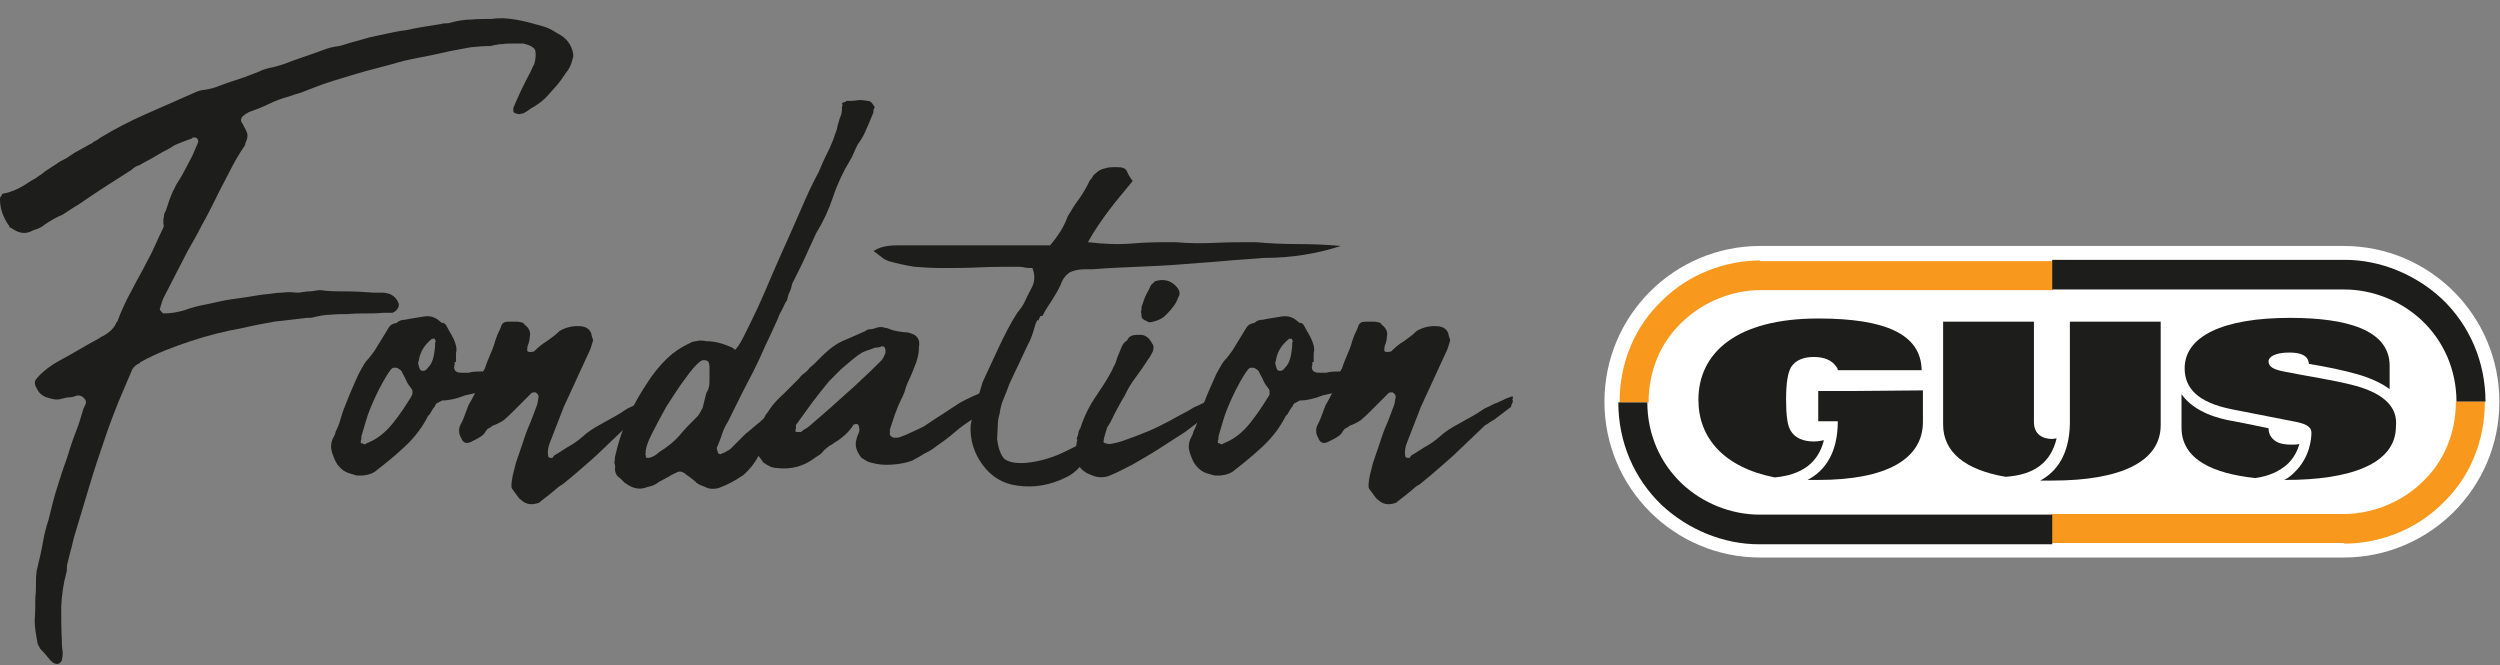 <?xml version="1.0" encoding="utf-8"?>
<!-- Generator: Adobe Illustrator 27.1.0, SVG Export Plug-In . SVG Version: 6.00 Build 0)  -->
<svg version="1.1" id="Calque_1" xmlns="http://www.w3.org/2000/svg" xmlns:xlink="http://www.w3.org/1999/xlink" x="0px" y="0px"
	 viewBox="0 0 396.4 105.5" style="enable-background:new 0 0 396.4 105.5;" xml:space="preserve">
<rect x="0" y="0" width="396.4" height="105.5" fill="#808080" stroke="none"/>
<style type="text/css">
	.st0{fill:#1D1D1B;}
	.st1{fill:#FFFFFF;}
	.st2{fill:#F8991D;}
</style>
<g>
	<path class="st0" d="M5.6,94.7c0.1-0.7,0.1-1.4,0.1-2c0-0.7,0-1.3,0.1-2c0-0.2,0-0.3,0.1-0.5C5.9,90,6,89.9,6,89.7
		c0.3-1.2,0.6-2.5,0.8-3.7c0.2-1.2,0.5-2.4,0.9-3.6c0.4-1.7,0.8-3.3,1.3-4.9c0.5-1.6,1-3.2,1.6-4.8c0.4-1.3,0.8-2.6,1.3-3.9
		c0.5-1.2,0.9-2.5,1.3-3.9c0.1-0.2,0.2-0.5,0.4-0.9c0.1-0.3,0-0.6-0.3-0.9c-0.3-0.3-0.6-0.4-1-0.4C11.7,62.9,11.4,63,11,63
		c-0.4,0-0.7,0.1-1.1,0.2c-0.6,0.2-1.2,0.2-1.8,0c-1-0.2-1.7-0.6-2.1-1.3c-0.1-0.2-0.2-0.3-0.2-0.4c-0.1-0.1-0.2-0.3-0.2-0.4
		c-0.2-0.5,0-0.9,0.4-1.3c0.9-1,2.1-1.9,3.4-2.6c1.1-0.6,2.2-1.2,3.2-1.8s2.1-1.2,3.2-1.8c0.2-0.2,0.5-0.3,0.7-0.4s0.4-0.3,0.6-0.4
		c0.7-0.5,1.1-1.1,1.3-1.5c0-0.2,0-0.2,0.1-0.2c0,0,0.1,0,0.1-0.1c0.6-1.6,1.3-3.2,2.2-4.8c0.8-1.6,1.7-3.1,2.5-4.7
		c0.5-0.9,0.9-1.7,1.3-2.6c0.4-0.9,0.8-1.8,1.2-2.6c0.2-0.3,0.2-0.6,0.1-0.9c0-0.4,0-0.7,0.1-1.1c0-0.3,0.1-0.6,0.3-0.9
		c0.2-0.6,0.4-1.2,0.6-1.8c0.2-0.5,0.4-1.1,0.8-1.8c0.2-0.5,0.5-0.9,0.8-1.4c0.3-0.5,0.6-1,0.9-1.6c0.4-0.7,0.7-1.4,1.1-2.1
		c0.3-0.7,0.6-1.4,0.9-2.1c0.1-0.2,0-0.4-0.1-0.6c-0.1-0.2-0.3-0.2-0.7-0.2c-0.1,0-0.1,0-0.1,0.1c0,0-0.1,0.1-0.2,0.1
		c-0.5,0.2-1.1,0.4-1.6,0.6c-0.5,0.2-1.1,0.4-1.6,0.8c-0.9,0.5-1.7,0.9-2.5,1.4s-1.7,0.9-2.5,1.4c-0.4,0.1-0.8,0.3-1.2,0.7
		c-3,1.9-5.8,3.7-8.4,5.5c-0.9,0.5-1.7,1.1-2.5,1.6C8.8,34.5,8,35,7.1,35.6C6.7,36,6,36.3,5.3,36.5C4.6,36.9,4,37,3.4,36.9
		s-1.1-0.4-1.7-0.8c-0.2,0-0.2-0.1-0.2-0.2c-1-1.4-1.5-2.8-1.5-4.3c0-0.2,0-0.3,0.1-0.4c0.1-0.1,0.2-0.2,0.2-0.4l0.2-0.1
		c1.2-0.2,2.3-0.7,3.3-1.3c0.6-0.4,1.2-0.8,1.8-1.1c0.5-0.4,1.1-0.7,1.5-1.1c0.6-0.4,1.2-0.8,1.7-1.1c0.5-0.4,1.1-0.7,1.7-1
		c0.3-0.2,0.6-0.4,0.9-0.6c0.3-0.2,0.6-0.4,1-0.6c0.4-0.2,0.7-0.4,1.1-0.6c0.3-0.2,0.7-0.4,1.1-0.6c0.2-0.2,0.4-0.3,0.6-0.4
		c0.2-0.1,0.4-0.2,0.6-0.4c2.3-1.4,4.8-2.7,7.3-3.8c2.5-1.1,5-2.2,7.5-3.3c0.4-0.2,0.9-0.4,1.4-0.5c0.9-0.1,1.9-0.3,2.8-0.7
		c1.1-0.4,2.2-0.8,3.2-1.1s2.1-0.8,3.2-1.2c0.3-0.2,0.8-0.3,1.4-0.5c1.1-0.2,2.1-0.5,3.1-0.9c1-0.4,2-0.7,3.1-1.1
		c0.9-0.3,1.7-0.6,2.5-0.9c0.8-0.3,1.6-0.5,2.5-0.6c0.8-0.2,1.6-0.5,2.4-0.7c0.8-0.2,1.7-0.5,2.5-0.7c0.9-0.2,1.9-0.4,2.8-0.6
		c0.9-0.2,1.9-0.4,2.8-0.5C66.1,4.4,68,4.1,70,3.8c0.2-0.1,0.5-0.1,0.7-0.1s0.5,0,0.7-0.1c1.1-0.3,2.2-0.5,3.3-0.5
		C75.8,3,76.9,3,78,3c1.2-0.2,2.5-0.1,3.7,0.1c1.2,0.2,2.4,0.5,3.4,0.8c0.8,0.2,1.5,0.4,2.1,0.7c0.6,0.3,1.2,0.7,1.9,1.1
		c1,0.7,1.6,1.7,1.8,2.9c0,0.2,0,0.5-0.1,0.7c-0.2,0.9-0.5,1.6-1.1,2.3c-0.4,0.6-0.8,1.2-1.3,1.8c-0.5,0.6-1,1.1-1.5,1.7
		c-0.6,0.7-1.4,1.3-2.2,1.8c-0.3,0.2-0.6,0.3-0.8,0.5c-0.2,0.2-0.5,0.3-0.8,0.5c-0.1,0.1-0.2,0.1-0.3,0.1s-0.2,0-0.3,0.1
		c-0.2,0-0.4,0-0.6-0.1c-0.2,0-0.4-0.1-0.5-0.3v-0.6c0.8-1.9,1.6-3.6,2.5-5.3c0.2-0.3,0.3-0.6,0.4-0.8c0.1-0.2,0.2-0.5,0.4-0.8
		c0.2-0.7,0.3-1.4,0.2-2c0-0.3-0.2-0.6-0.6-0.8c-0.2-0.2-0.7-0.3-1.3-0.5c-0.5,0-1.1,0-1.6,0c-0.5,0-1.1,0-1.8,0.1
		c-0.2,0-0.5,0-0.8,0.1c-0.3,0-0.6,0.1-1,0.2c-1.1,0-2.2,0.1-3.2,0.2c-1.1,0.2-2.1,0.4-3.2,0.6c-1.4,0.3-2.6,0.6-3.7,0.8
		c-1.1,0.2-2,0.4-3,0.6s-1.9,0.5-3,0.8c-1.1,0.3-2.3,0.6-3.8,1c-1.7,0.5-3.4,1-5,1.5c-1.6,0.5-3.2,1.1-4.7,1.7
		c-0.4,0.2-0.8,0.3-1.2,0.4c-0.4,0.1-0.8,0.3-1.2,0.4c-1.1,0.3-2.2,0.7-3.2,1.2s-2.1,0.9-3.2,1.3c-0.1,0.1-0.2,0.1-0.3,0.2
		c-0.1,0-0.2,0.1-0.3,0.2c-0.5,0.3-0.7,0.7-0.5,1.2c0.2,0.2,0.3,0.5,0.4,0.7s0.3,0.5,0.4,0.8c0.2,0.4,0.2,0.9-0.1,1.6
		c-0.1,0.1-0.1,0.2-0.1,0.2c0,0.1,0,0.2-0.1,0.4c-0.9,1.3-1.7,2.7-2.4,4.1c-0.7,1.4-1.5,2.8-2.2,4.3c-0.7,1.4-1.4,2.8-2.2,4.2
		c-0.7,1.4-1.5,2.8-2.3,4.2c-0.6,1.2-1.2,2.3-1.8,3.5s-1.2,2.3-1.8,3.5c-0.3,0.5-0.5,1.2-0.7,1.9c-0.1,0.2-0.1,0.3,0.1,0.5
		c0.1,0.2,0.3,0.3,0.4,0.4c1.2,0,2.3-0.2,3.3-0.5c1.1-0.4,2.2-0.7,3.3-0.9c1.1-0.2,2.2-0.5,3.3-0.7c1.1-0.2,2.2-0.3,3.4-0.5
		c1.2-0.2,2.3-0.4,3.5-0.5c0.7-0.1,1.4-0.2,2.1-0.2c0.7-0.1,1.4-0.1,2.2,0c0.4,0,0.7,0,1-0.1c0.3,0,0.6-0.1,0.9-0.1
		c0.3,0,0.6,0,0.9-0.1c0.3,0,0.6-0.1,1-0.1c1.3,0.2,2.7,0.2,4.1,0.2c1.4,0,2.9,0.1,4.3,0.2c0.4,0,0.7,0,1.1,0c0.3,0,0.7,0,1.1,0.1
		c0.9,0.2,1.5,0.8,1.8,1.6c0.1,0.3,0,0.6-0.2,0.9c-0.2,0.3-0.5,0.5-0.8,0.6h-1.5c-0.9,0.1-1.9,0.1-2.8,0.1c-0.9,0-1.8,0-2.7,0.1
		c-0.9,0-1.9,0-2.8,0.1c-0.9,0-1.8,0.2-2.7,0.4c-0.2,0.1-0.6,0.1-1.1,0.1c-1.7,0.2-3.4,0.4-5.1,0.6c-1.7,0.3-3.3,0.6-5,1
		c-2.8,0.5-5.6,1.2-8.3,2.1c-2.7,0.9-5.4,1.9-7.9,3.3c-0.1,0-0.1,0-0.1,0.1c0,0,0,0.1-0.1,0.1c-0.5,0.2-0.8,0.5-1.1,0.9
		c-0.8,1.8-1.5,3.6-2.3,5.4c-0.7,1.8-1.4,3.6-2,5.4c-0.9,2.6-1.8,5.3-2.6,8s-1.6,5.3-2.4,8c-0.2,0.7-0.3,1.4-0.5,2
		c-0.2,0.7-0.3,1.3-0.5,2c-0.1,0.2-0.1,0.5-0.1,0.8c0,0.3,0,0.5-0.1,0.8c-0.5,1.8-0.7,3.5-0.8,5.3c0,1.7,0,3.5,0.1,5.3
		c0,0.5,0,1.1,0.1,1.6c0.1,0.5,0,1.1-0.1,1.6c0,0.1-0.1,0.2-0.4,0.5c-0.3,0.1-0.5,0.1-0.7,0c-0.1,0-0.2-0.1-0.4-0.2
		c-0.3-0.3-0.6-0.6-0.9-1c-0.3-0.4-0.6-0.7-1-1.1c-0.3-0.5-0.5-0.9-0.5-1.2c-0.2-1.1-0.4-2.2-0.4-3.3C5.6,96.9,5.6,95.8,5.6,94.7z"
		/>
	<path class="st0" d="M72.1,57.4c0,0.2,0,0.5-0.1,0.8c0,0.6,0.4,0.9,1.1,0.9h1.2c0.6-0.2,1.5-0.2,2.5-0.2s1.9-0.1,2.5-0.2h1.6
		c0.2,0.2,0.2,0.3,0.2,0.5c0.3,0.5,0.3,0.8-0.1,1.1c-0.1,0.2-0.2,0.4-0.3,0.4c-0.1,0-0.3,0.1-0.4,0.3c-0.3,0.3-0.5,0.5-0.7,0.5
		c-0.9,0.2-1.8,0.4-3,0.6c-1.1,0.2-2.1,0.4-2.9,0.6c-1.2,0.5-2.5,0.8-3.6,0.8c-0.2,0.1-0.3,0.2-0.4,0.2c-0.1,0.1-0.3,0.2-0.4,0.2
		c-0.2,0.2-0.3,0.3-0.3,0.4c0,0.1-0.1,0.2-0.2,0.3c-0.2,0.3-0.4,0.6-0.5,0.8c-0.1,0.2-0.2,0.4-0.4,0.5c-0.9,1.8-2.1,3.4-3.7,4.9
		c-1.6,1.5-3.1,2.7-4.4,3.7c-0.5,0.5-1.3,0.8-2.3,0.9h-0.8c-0.2,0-0.5-0.1-0.8-0.2c-0.9-0.2-1.6-0.6-2.1-1.2
		c-0.5-0.5-0.8-1.2-1.1-2.1c-0.1-0.2-0.1-0.3-0.1-0.4c-0.2-0.6-0.1-1.2,0.1-1.8c0.1-0.2,0.2-0.4,0.3-0.6c0.1-0.2,0.2-0.4,0.2-0.6
		c0.3-0.6,0.5-1.1,0.6-1.4c0.3-1.1,0.6-2,0.9-2.7c0.3-0.7,0.6-1.6,1.1-2.7c0.2-0.5,0.5-1.1,0.7-1.6c0.2-0.5,0.5-1.1,0.8-1.6
		c0.3-0.5,0.6-1.1,1-1.5s0.7-0.9,1.1-1.4c0.4-0.6,0.7-1.2,1.1-1.8c0.3-0.5,0.7-1.1,1.1-1.8c0.3-0.5,0.7-0.7,1.3-0.8
		c0.3-0.3,0.7-0.5,1.3-0.5c0.9-0.2,1.8-0.3,2.9-0.5c1.1-0.2,1.9,0.1,2.6,0.7c0.2,0.2,0.3,0.3,0.5,0.3c0.2,0,0.3,0.1,0.5,0.3
		c0.2,0.4,0.4,0.7,0.6,1.1c0.2,0.3,0.4,0.7,0.6,1.1c0.2,0.4,0.3,0.8,0.4,1.1c0.1,0.4,0.1,0.8,0,1.2V57.4z M65.4,62.3
		c0-0.3,0-0.5-0.1-0.6c-0.4-0.5-0.7-0.9-0.9-1.4s-0.5-0.9-0.7-1.4c-0.1-0.2-0.3-0.3-0.6-0.5c-0.1-0.1-0.3-0.1-0.6-0.1
		c-0.2,0-0.4,0.1-0.6,0.4c-0.4,0.5-0.8,1.2-1.2,1.9c-0.9,1.6-1.5,3-2,4.2c-0.5,1.2-0.9,2.7-1.4,4.4v0.4c-0.1,0.2-0.1,0.3-0.1,0.5
		c0,0.2,0.1,0.2,0.3,0.2c0.2,0.2,0.4,0.2,0.6,0c1.6-0.6,3-1.7,4.2-3.2c1.2-1.5,2.1-2.9,2.9-4.2C65.3,62.7,65.4,62.5,65.4,62.3z
		 M69.1,54.2c0-0.2-0.1-0.3-0.2-0.5c-0.3,0-0.5,0-0.5,0.1c-1.1,0.9-1.8,2-2,3.4c-0.1,0.2-0.1,0.3-0.1,0.4c0,0.1,0.1,0.3,0.1,0.4
		c0,0.1,0.1,0.3,0.2,0.6c0.2,0.2,0.3,0.2,0.5,0.2c0.2,0,0.4-0.1,0.5-0.2c0.2-0.2,0.4-0.5,0.6-0.7c0.3-0.5,0.5-1,0.6-1.6
		c0.1-0.6,0.2-1.2,0.2-1.9V54.2z"/>
	<path class="st0" d="M87.9,72.2c0.9-0.5,1.7-1.1,2.6-1.6c0.9-0.5,1.7-1.2,2.5-1.9c0.9-0.7,2-1.3,3.1-1.9c1.1-0.6,2.2-1.2,3.2-1.9
		c0.3-0.2,0.6-0.3,1-0.5c0.4-0.2,0.7-0.4,1.1-0.5c0.4-0.2,0.7-0.3,1.1-0.5c0.3-0.2,0.7-0.3,1.2-0.5c0.3-0.1,0.4,0,0.2,0.4
		c0.1,0.2,0.1,0.4,0,0.6c-0.1,0.2-0.2,0.4-0.2,0.6l-2.5,1.9c-0.2,0.2-0.5,0.3-0.8,0.5c-0.3,0.2-0.5,0.4-0.8,0.5l-4.4,4.2
		c-0.9,0.9-1.9,1.7-2.9,2.6c-1,0.9-2,1.7-3.1,2.6c-0.4,0.2-0.8,0.5-1.1,0.8c-0.4,0.3-0.7,0.6-1.1,0.9c-0.3,0.2-0.6,0.5-0.9,0.7
		c-0.3,0.2-0.5,0.4-0.6,0.5c-1.1,0.4-1.9,0.3-2.6-0.2l-0.6-0.5c-0.5-0.7-0.9-1.2-1.1-1.5c-0.2-0.3-0.1-1,0.1-2.1l0.5-2
		c0.4-1.1,0.7-2.1,1.1-3.2c0.3-1,0.7-2.1,1.2-3.2l1.1-2.9l0.2-1.2c0-0.3-0.2-0.5-0.5-0.7c-0.2,0-0.4,0-0.6,0.1l-2.8,2.8
		c-0.5,0.5-1,1-1.6,1.5c-0.6,0.4-1.2,0.7-1.8,0.9c-0.2,0.2-0.4,0.3-0.6,0.4c-0.2,0.1-0.3,0.2-0.5,0.5c-0.2,0.5-0.8,0.9-1.6,1.3
		l-0.8,0.4c-0.7,0.3-1.2,0.1-1.5-0.7c-0.3-0.5-0.4-1.1-0.2-1.8c0.3-0.6,0.6-1.2,0.8-1.8c0.2-0.5,0.4-1.1,0.6-1.6
		c0.4-0.6,0.7-1.3,1.1-2c0.3-0.7,0.6-1.4,0.8-2.2c0.2-0.6,0.4-1.2,0.7-1.6c0.2-0.7,0.5-1.4,0.8-2.1c0.3-0.7,0.6-1.4,0.8-2.2
		c0.2-0.5,0.3-0.9,0.5-1.3c0.2-0.4,0.4-0.8,0.5-1.2c0.2-0.4,0.5-0.6,1.1-0.6h1.2c0.2,0,0.5,0,0.8,0.1c0.3,0,0.5,0.2,0.6,0.4
		c0.7,0.5,1,1.2,0.8,1.9c0,0.4-0.1,0.8-0.2,1.1c-0.2,0.4-0.2,0.7-0.2,1.1c0.1,0.2,0.2,0.2,0.5,0.2s0.4,0,0.6-0.1
		c0.6-0.6,1.3-1.2,2-1.6c0.7-0.5,1.4-1,2-1.6c0.8-0.5,1.8-0.8,2.9-0.8c0.9,0,1.5,0.2,1.9,0.7c0.1,0.2,0.2,0.3,0.2,0.4
		c0.1,0.1,0.1,0.3,0.1,0.4c0.2,0.5,0.3,0.8,0.2,0.9c-0.2,0.6-0.3,1.1-0.5,1.5l-4.1,8.9l-2.1,5.4c-0.4,0.9-0.5,1.7-0.4,2.3
		c0,0.2,0.1,0.4,0.4,0.4h0.2v0.1L87.9,72.2z"/>
	<path class="st0" d="M97.4,73.3c0.1-0.2,0.1-0.5,0.1-0.8c0.2-0.9,0.5-2.1,1-3.6c0.5-1.5,1.2-3,2-4.6c0.8-1.6,1.8-3.1,2.8-4.6
		c1.1-1.5,2.2-2.7,3.3-3.6c1-0.8,2.1-1.4,3.2-1.9c0.4-0.1,0.7-0.1,1.1-0.2c0.3,0,0.7,0,1.1,0.1c1.2,0,2.4,0.3,3.6,0.8
		c0.5,0.2,0.9,0.4,0.9,0.6c0.3-0.2,0.8-0.9,1.4-2.1c0.6-1.2,1.3-2.6,2.1-4.3c0.8-1.7,1.6-3.6,2.5-5.7c0.9-2.1,1.8-4.1,2.7-6.1
		c0.9-2,1.7-3.9,2.5-5.7c0.8-1.8,1.5-3.2,2.1-4.3c0.1-0.2,0.3-0.7,0.6-1.4s0.7-1.5,1.1-2.3c0.4-0.9,0.7-1.6,0.9-2.3
		c0.3-0.7,0.4-1.2,0.4-1.4c0.2-0.5,0.3-1.1,0.5-1.5c0.2-0.5,0.2-0.9,0.2-1.4c0-0.1,0-0.2,0.1-0.2c0-0.1,0-0.2-0.1-0.4
		c0.2-0.2,0.3-0.2,0.4-0.2s0.2-0.1,0.3-0.2c0.6,0,1.2,0,1.7-0.1c0.5-0.1,1.1,0,1.7,0.1c0.2,0,0.5,0.1,0.7,0.4s0.4,0.5,0.4,0.7
		c-0.2,0.1-0.2,0.3-0.2,0.7c-0.4,0.9-0.7,1.8-1.1,2.6c-0.3,0.8-0.8,1.7-1.4,2.5c-0.2,0.4-0.4,0.8-0.6,1.3c-0.2,0.5-0.4,0.9-0.6,1.2
		c-1.1,1.8-2,3.7-2.7,5.8c-0.7,2.1-1.6,4-2.7,5.8c-0.4,0.9-0.8,1.7-1.2,2.6c-0.4,0.9-0.8,1.8-1.2,2.6l-1.4,2.8
		c-0.1,0.5-0.2,0.9-0.4,1.3c-0.2,0.4-0.3,0.8-0.4,1.3c-0.2,0.2-0.4,0.7-0.8,1.5c-0.4,0.7-0.6,1.2-0.7,1.5c-0.6,1.3-1.2,2.7-1.9,4.1
		c-0.6,1.4-1.3,2.9-2,4.3c-1.4,2.6-2.7,5.3-4,7.9c-0.4,0.6-0.7,1.3-0.9,1.9c-0.2,0.7-0.5,1.3-0.7,1.9c-0.2,0.2-0.2,0.5,0,0.9
		c0,0.2,0.1,0.4,0.4,0.4c0.1,0,0.2,0,0.3-0.1c0.1-0.1,0.2-0.1,0.3-0.1c0.2-0.1,0.3-0.2,0.5-0.3c0.2-0.1,0.4-0.2,0.5-0.3
		c0.4-0.4,0.8-0.8,1.2-1.2c0.4-0.4,0.8-0.8,1.2-1.2c0.8-0.6,1.5-1.3,2.3-1.9c0.7-0.7,1.5-1.3,2.4-2c0.2-0.2,0.5-0.4,0.7-0.6
		c0.2-0.2,0.5-0.3,0.9-0.4c0.4-0.4,0.7-0.4,0.9,0c0.1,0.1,0.1,0.2,0.1,0.5c-0.1,0.2-0.1,0.5-0.1,0.7s0,0.4-0.1,0.6
		c-0.4,0.4-0.7,0.8-1,1.3c-0.3,0.5-0.6,0.9-1,1.4c0,0.3-0.2,0.6-0.5,0.8c-0.5,0.5-0.9,1.1-1.3,1.6c-0.4,0.5-0.8,1.1-1.3,1.6
		c-0.5,1-1.3,2-2.3,2.9c-1.3,0.9-2.6,1.6-4,2.1c-0.9,0.2-1.6,0.1-2.1-0.2c-0.9-0.3-1.4-0.6-1.6-0.9c-0.3-0.2-0.6-0.5-0.9-0.7
		c-0.3-0.2-0.6-0.4-0.8-0.6c-0.5-0.3-0.9-0.3-1.4,0c-0.5,0.2-0.9,0.5-1.3,0.7c-0.4,0.2-0.9,0.5-1.3,0.7c-0.6,0.5-1.2,0.7-1.8,0.8
		c-1.2,0.5-2.3,0.3-3.4-0.5c-0.2-0.1-0.3-0.2-0.5-0.4c-0.2-0.2-0.3-0.3-0.5-0.5c-0.5-0.3-0.7-0.7-0.8-1.3
		C97.6,73.9,97.5,73.6,97.4,73.3z M112.5,58.3c0-0.2,0-0.5-0.1-0.7c0-0.3-0.3-0.5-0.8-0.5c-0.2,0-0.5,0.1-0.8,0.4
		c-0.5,0.4-1.2,1.2-2.2,2.6c-1,1.3-1.9,2.8-2.9,4.3c-0.9,1.6-1.7,3.1-2.4,4.5c-0.7,1.4-1,2.4-0.9,3c-0.1,0-0.1,0-0.1,0.1
		c0,0,0,0.1,0.1,0.1v0.4c0.1,0.1,0.2,0.1,0.5,0.1c0.5-0.1,1.1-0.4,1.6-0.9c1.3-0.8,2.4-1.7,3.2-2.6c0.8-1,1.8-2,2.9-3.1
		c0.2-0.2,0.5-0.7,0.8-1.3c0.1-0.4,0.2-0.8,0.3-1.2c0.1-0.4,0.2-0.8,0.3-1.2c0.3-0.4,0.5-1,0.5-1.8v-1.5V58.3z"/>
	<path class="st0" d="M140.5,73.7c-1,0-2-0.2-2.9-0.5c-0.2-0.1-0.3-0.2-0.5-0.3c-0.2-0.1-0.3-0.2-0.5-0.3c-0.7-0.9-1-1.7-0.9-2.5
		c0.1-0.5,0.2-0.9,0.4-1.3c0.2-0.4,0.2-0.7,0.1-1.1c0-0.3-0.2-0.5-0.5-0.5c-0.1,0.1-0.2,0.1-0.2,0.1c-0.1,0-0.2,0-0.2,0.1
		c-0.5,0.8-1.1,1.4-1.6,1.8c-0.4,0.3-0.7,0.6-1.1,0.8c-0.3,0.2-0.7,0.5-1.1,0.7c-0.4,0.3-0.8,0.6-1.1,1s-0.8,0.6-1.2,0.9
		c-1.7,1.3-3.7,1.9-6.1,1.6c-0.6,0-1.3-0.3-2.1-0.9c-0.3-0.5-0.6-0.8-0.8-1.1c-0.5-0.7-0.6-1.4-0.1-2c0.2-0.5,0.4-1.1,0.6-1.6
		c0.2-0.5,0.3-1.1,0.3-1.8c0.2-0.8,0.5-1.2,0.7-1.4c0.4-0.6,0.8-1.2,1.2-1.6c0.4-0.5,0.9-0.9,1.4-1.4c0.4-0.4,0.8-0.8,1.2-1.2
		c0.4-0.4,0.8-0.8,1.2-1.2c0.2-0.3,0.5-0.6,0.8-0.8c0.3-0.2,0.6-0.5,0.9-0.9c0.4-0.3,0.7-0.6,1-0.9c0.3-0.3,0.6-0.6,0.9-0.9
		c1.2-1.2,2.4-2.1,3.7-2.6l3.2-1.4c0.2-0.2,0.5-0.3,0.8-0.3c0.3,0,0.6-0.1,0.9-0.2c0.5-0.2,1-0.2,1.5,0h0.2c0.5,0.2,1,0.4,1.6,0.5
		c0.6,0.1,1.1,0.2,1.7,0.2c0.8,0.2,1.3,0.4,1.6,0.9c0.3,0.4,0.3,0.9,0.2,1.5c0,1.1-0.3,2.2-0.8,3.3c-0.2,0.6-0.5,1.2-0.8,1.9
		c-0.3,0.6-0.5,1.2-0.7,1.9c-0.2,0.4-0.3,0.8-0.5,1.1c-0.2,0.4-0.3,0.7-0.5,1.1c-0.2,0.6-0.5,1.2-0.7,1.9c-0.2,0.6-0.4,1.2-0.6,1.8
		v0.8c0,0.1,0.1,0.2,0.2,0.3c0.2,0.1,0.3,0.2,0.5,0.2c0.4,0,0.7,0,0.9-0.1c0.6-0.2,1.3-0.5,1.9-0.8c0.7-0.3,1.3-0.6,1.9-0.9
		c0.9-0.6,1.9-1.3,2.9-1.9c1-0.7,2-1.3,2.9-1.9c1.3-0.7,2.6-1.3,4-1.8c0.2-0.1,0.5-0.1,0.8-0.1c0.2,0,0.3,0.1,0.5,0.2
		c0.2,0.2,0.2,0.3,0.2,0.5l-0.7,1.1c-0.5,0.5-0.9,0.9-1.4,1.4s-0.9,0.9-1.4,1.3c-1.1,0.7-2.1,1.4-3,2.2c-0.9,0.8-1.9,1.5-2.9,2.2
		c-0.5,0.4-1.1,0.8-1.8,1.1c-0.6,0.4-1.2,0.7-1.9,1.1C143.7,73.4,142.2,73.7,140.5,73.7z M140.4,55.6c0-0.5-0.2-0.7-0.6-0.7
		c-0.3,0.2-0.6,0.2-0.8,0.2s-0.5,0.1-0.7,0.2c-0.6,0.2-1.2,0.4-1.6,0.6c-0.5,0.3-0.9,0.6-1.4,1c-0.6,0.5-1.2,1-1.9,1.6
		c-0.6,0.6-1.2,1.2-1.9,1.9c-0.9,1.1-1.8,2.2-2.7,3.4c-0.9,1.2-1.7,2.4-2.6,3.6V68c-0.1,0.2-0.1,0.3-0.1,0.3c0,0,0.1,0.1,0.1,0.2
		h0.8c0.2-0.2,0.5-0.4,0.7-0.5s0.5-0.3,0.7-0.5c1-0.9,2-1.7,3-2.6c1-0.9,2-1.8,2.9-2.6c0.9-0.8,1.7-1.5,2.5-2.3
		c0.8-0.7,1.6-1.5,2.4-2.3c0.2-0.2,0.4-0.4,0.6-0.6c0.2-0.2,0.3-0.5,0.5-0.9c0.1-0.2,0.1-0.3,0.1-0.3
		C140.4,55.8,140.4,55.7,140.4,55.6z"/>
	<path class="st0" d="M164.3,51.1c-0.2,0.5-0.3,1-0.5,1.6c-0.2,0.6-0.4,1.2-0.8,1.9c-0.5,1.1-1,2.1-1.5,3.2c-0.5,1-1,2.1-1.5,3.2
		c-0.3,0.9-0.6,1.6-0.9,2.3c-0.3,0.7-0.5,1.5-0.6,2.3c-0.2,0.6-0.3,1.3-0.3,2c0,0.7-0.1,1.4-0.1,2c0.2,1.6,0.6,2.6,1.2,3.2
		c0.7,0.5,1.8,0.7,3.3,0.6c2.3-0.2,4.5-0.9,6.5-1.9c0.6-0.3,1.2-0.6,1.8-0.9c0.5-0.3,1.1-0.5,1.8-0.6c0.2,0,0.3,0,0.5,0.1
		c0.2,0.1,0.4,0.1,0.8,0.1c-0.9,1.1-1.6,2.1-2.3,3.2c-0.7,1-1.6,1.8-2.7,2.3c-2.4,1.2-5,1.7-7.7,1.3c-2.3-0.3-4.1-1.4-5.5-3.3
		c-1.4-1.9-2-4-1.9-6.2c0.2-1.1,0.4-2.2,0.8-3.3c0.4-1.1,0.7-2.3,1.1-3.6c0.9-1.9,1.7-3.7,2.6-5.6c0.9-1.9,1.8-3.7,2.9-5.4
		c0.5-0.6,1-1.3,1.3-2c0.3-0.7,0.7-1.4,1.1-2.2c0.4-0.9,0.4-1.9,0-2.9c-0.5,0-0.9,0-1.3-0.1c-0.4-0.1-0.9-0.1-1.4-0.1
		c-1.9,0-3.8,0-5.8,0.1c-2,0.1-4,0.1-6,0.1c-1.5,0-2.9-0.1-4.2-0.2c-1.3-0.2-2.7-0.5-4.1-0.9c-0.5-0.2-0.9-0.4-1.2-0.7
		c-0.4-0.3-0.8-0.6-1.2-0.9c0.8-0.5,1.5-0.7,2.3-0.8c0.7-0.1,1.4-0.1,2-0.1h20.9h2.8c1.2-1.4,2.2-2.9,2.8-4.6c0.6-1,1.2-2,1.9-2.9
		c0.6-0.9,1.2-1.9,1.6-2.8c0.2-0.2,0.3-0.3,0.4-0.5c0.1-0.2,0.2-0.4,0.4-0.5c0.5-0.5,1-0.8,1.6-0.9c0.6-0.2,1.2-0.2,1.9-0.2
		c0.9,0,1.4,0.2,1.6,0.7s0.5,1,0.9,1.5c-1.3,1.6-2.6,3.1-3.8,4.7c-1.2,1.6-2.3,3.2-3.3,5c2.5,0.3,4.9,0.4,7.1,0.2
		c2.3-0.2,4.5-0.2,6.8-0.2c2.1,0.2,4.2,0.2,6.4,0.1c2.2-0.1,4.3-0.1,6.3-0.1c2.2,0.2,4.4,0.3,6.7,0.3c2.3,0,4.5,0.1,6.8,0.3
		c-3.7,1.2-7.7,1.9-12.3,1.9c-2.2,0.2-4.3,0.3-6.4,0.5c-2.1,0.2-4.2,0.3-6.4,0.5c-2.3,0.2-4.7,0.3-7.1,0.4c-2.4,0.1-4.8,0.2-7.2,0.4
		h-1.3c-0.9,0-1.7,0.2-2.3,0.5c-0.6,0.4-1.1,1-1.4,1.9c-0.4,0.9-0.9,1.7-1.4,2.5c-0.5,0.8-1.1,1.6-1.5,2.5H165
		c-0.2,0.3-0.3,0.6-0.4,0.8C164.6,50.5,164.5,50.8,164.3,51.1z"/>
	<path class="st0" d="M170.7,69.6c0.2-0.5,0.3-0.8,0.3-1.1c0.1-0.3,0.2-0.5,0.3-0.6c0.6-1.9,1.5-3.7,2.7-5.4
		c1.2-1.8,2.1-3.2,2.6-4.4c0.2-0.3,0.3-0.6,0.4-0.9c0.1-0.3,0.2-0.7,0.4-1.1c0.2-0.4,0.3-0.8,0.5-1.2c0.2-0.4,0.4-0.7,0.8-0.9
		c0.2-0.4,0.4-0.6,0.6-0.7c0.2-0.1,0.5-0.2,0.9-0.2h0.4c0.9-0.1,1.6,0.4,2.1,1.4c0.2,0.2,0.3,0.6,0.1,1.2c-0.3,0.6-0.5,1-0.7,1.2
		c-0.7,1.1-1.4,2.1-2,2.9c-0.7,0.9-1.3,1.9-1.8,3c-0.4,0.6-0.8,1.4-1.3,2.3c-0.5,0.9-0.8,1.7-1.2,2.3c-0.2,0.2-0.3,0.5-0.5,1.2
		c-0.2,0.6-0.3,1.1-0.3,1.3c-0.1,0.2,0,0.3,0.3,0.4c0.3,0.1,0.5,0.1,0.7,0.1c0.7-0.1,1.6-0.3,2.6-0.7c1.1-0.4,2.2-0.8,3.4-1.3
		c1.2-0.5,2.4-1.1,3.7-1.8c1.2-0.7,2.5-1.3,3.6-2c0.7-0.3,1.3-0.6,1.9-0.9c0.5-0.3,1.2-0.5,1.9-0.6c0.2,0.1,0.2,0.3,0.2,0.6v0.4
		c-0.2,0.4-0.5,0.7-0.9,1c-0.4,0.3-0.8,0.6-1.2,0.9c-0.9,0.7-2,1.5-3.3,2.5c-1.4,0.9-2.8,1.8-4.2,2.7c-1.4,0.9-2.8,1.7-4.2,2.5
		c-1.4,0.7-2.5,1.3-3.3,1.6c-0.8,0.4-1.8,0.5-2.7,0.2l-1-0.4c-1-0.5-1.6-1.2-1.8-2.3c-0.2-0.2-0.2-0.4-0.1-0.5
		c0.1-0.1,0.1-0.2,0-0.5c0-0.6,0-1.1,0.1-1.4c0-0.2,0-0.3,0.1-0.5C170.8,69.6,170.8,69.6,170.7,69.6z M180.9,49.4
		c0.1-0.2,0.1-0.3,0.1-0.5c0-0.2,0-0.4,0.1-0.5c0.2-0.6,0.4-1.2,0.6-1.6s0.5-0.9,0.7-1.4c0.1-0.2,0.2-0.3,0.3-0.4
		c0.1-0.1,0.3-0.2,0.4-0.4c1.3-0.4,2.4-0.2,3.3,0.7c0.7,0.7,0.8,1.3,0.4,1.9c-0.3,0.9-0.9,1.7-1.8,2.6c-0.6,0.7-1.5,1.1-2.6,1.3
		c-0.2,0-0.3,0-0.4-0.1c-0.1,0-0.2-0.1-0.2-0.1c-0.5-0.2-0.8-0.4-0.8-0.8C181,49.9,181,49.7,180.9,49.4z"/>
	<path class="st0" d="M208.1,57.4c0,0.2,0,0.5-0.1,0.8c0,0.6,0.4,0.9,1.1,0.9h1.2c0.6-0.2,1.5-0.2,2.5-0.2s1.9-0.1,2.5-0.2h1.6
		c0.2,0.2,0.2,0.3,0.2,0.5c0.3,0.5,0.3,0.8-0.1,1.1c-0.1,0.2-0.2,0.4-0.3,0.4c-0.1,0-0.3,0.1-0.4,0.3c-0.3,0.3-0.5,0.5-0.7,0.5
		c-0.9,0.2-1.8,0.4-3,0.6c-1.1,0.2-2.1,0.4-2.9,0.6c-1.2,0.5-2.5,0.8-3.6,0.8c-0.2,0.1-0.3,0.2-0.4,0.2c-0.1,0.1-0.3,0.2-0.4,0.2
		c-0.2,0.2-0.3,0.3-0.3,0.4c0,0.1-0.1,0.2-0.2,0.3c-0.2,0.3-0.4,0.6-0.5,0.8c-0.1,0.2-0.2,0.4-0.4,0.5c-0.9,1.8-2.1,3.4-3.7,4.9
		c-1.6,1.5-3.1,2.7-4.4,3.7c-0.5,0.5-1.3,0.8-2.3,0.9h-0.8c-0.2,0-0.5-0.1-0.8-0.2c-0.9-0.2-1.6-0.6-2.1-1.2
		c-0.5-0.5-0.8-1.2-1.1-2.1c-0.1-0.2-0.1-0.3-0.1-0.4c-0.2-0.6-0.1-1.2,0.1-1.8c0.1-0.2,0.2-0.4,0.3-0.6c0.1-0.2,0.2-0.4,0.2-0.6
		c0.3-0.6,0.5-1.1,0.6-1.4c0.3-1.1,0.6-2,0.9-2.7c0.3-0.7,0.6-1.6,1.1-2.7c0.2-0.5,0.5-1.1,0.7-1.6c0.2-0.5,0.5-1.1,0.8-1.6
		c0.3-0.5,0.6-1.1,1-1.5s0.7-0.9,1.1-1.4c0.4-0.6,0.7-1.2,1.1-1.8c0.3-0.5,0.7-1.1,1.1-1.8c0.3-0.5,0.7-0.7,1.3-0.8
		c0.3-0.3,0.7-0.5,1.3-0.5c0.9-0.2,1.8-0.3,2.9-0.5c1.1-0.2,1.9,0.1,2.6,0.7c0.2,0.2,0.3,0.3,0.5,0.3c0.2,0,0.3,0.1,0.5,0.3
		c0.2,0.4,0.4,0.7,0.6,1.1c0.2,0.3,0.4,0.7,0.6,1.1c0.2,0.4,0.3,0.8,0.4,1.1c0.1,0.4,0.1,0.8,0,1.2V57.4z M201.3,62.3
		c0-0.3,0-0.5-0.1-0.6c-0.4-0.5-0.7-0.9-0.9-1.4s-0.5-0.9-0.7-1.4c-0.1-0.2-0.3-0.3-0.6-0.5c-0.1-0.1-0.3-0.1-0.6-0.1
		c-0.2,0-0.4,0.1-0.6,0.4c-0.4,0.5-0.8,1.2-1.2,1.9c-0.9,1.6-1.5,3-2,4.2c-0.5,1.2-0.9,2.7-1.4,4.4v0.4c-0.1,0.2-0.1,0.3-0.1,0.5
		c0,0.2,0.1,0.2,0.3,0.2c0.2,0.2,0.4,0.2,0.6,0c1.6-0.6,3-1.7,4.2-3.2c1.2-1.5,2.1-2.9,2.9-4.2C201.3,62.7,201.3,62.5,201.3,62.3z
		 M205,54.2c0-0.2-0.1-0.3-0.2-0.5c-0.3,0-0.5,0-0.5,0.1c-1.1,0.9-1.8,2-2,3.4c-0.1,0.2-0.1,0.3-0.1,0.4c0,0.1,0.1,0.3,0.1,0.4
		c0,0.1,0.1,0.3,0.2,0.6c0.2,0.2,0.3,0.2,0.5,0.2c0.2,0,0.4-0.1,0.5-0.2c0.2-0.2,0.4-0.5,0.6-0.7c0.3-0.5,0.5-1,0.6-1.6
		c0.1-0.6,0.2-1.2,0.2-1.9V54.2z"/>
	<path class="st0" d="M223.8,72.2c0.9-0.5,1.7-1.1,2.6-1.6c0.9-0.5,1.7-1.2,2.5-1.9c0.9-0.7,2-1.3,3.1-1.9c1.1-0.6,2.2-1.2,3.2-1.9
		c0.3-0.2,0.6-0.3,1-0.5c0.4-0.2,0.7-0.4,1.1-0.5c0.4-0.2,0.7-0.3,1.1-0.5c0.3-0.2,0.7-0.3,1.2-0.5c0.3-0.1,0.4,0,0.2,0.4
		c0.1,0.2,0.1,0.4,0,0.6c-0.1,0.2-0.2,0.4-0.2,0.6l-2.5,1.9c-0.2,0.2-0.5,0.3-0.8,0.5c-0.3,0.2-0.5,0.4-0.8,0.5l-4.4,4.2
		c-0.9,0.9-1.9,1.7-2.9,2.6c-1,0.9-2,1.7-3.1,2.6c-0.4,0.2-0.8,0.5-1.1,0.8c-0.4,0.3-0.7,0.6-1.1,0.9c-0.3,0.2-0.6,0.5-0.9,0.7
		c-0.3,0.2-0.5,0.4-0.6,0.5c-1.1,0.4-1.9,0.3-2.6-0.2l-0.6-0.5c-0.5-0.7-0.9-1.2-1.1-1.5c-0.2-0.3-0.1-1,0.1-2.1l0.5-2
		c0.4-1.1,0.7-2.1,1.1-3.2c0.3-1,0.7-2.1,1.2-3.2l1.1-2.9l0.2-1.2c0-0.3-0.2-0.5-0.5-0.7c-0.2,0-0.4,0-0.6,0.1l-2.8,2.8
		c-0.5,0.5-1,1-1.6,1.5c-0.6,0.4-1.2,0.7-1.8,0.9c-0.2,0.2-0.4,0.3-0.6,0.4c-0.2,0.1-0.3,0.2-0.5,0.5c-0.2,0.5-0.8,0.9-1.6,1.3
		l-0.8,0.4c-0.7,0.3-1.2,0.1-1.5-0.7c-0.3-0.5-0.4-1.1-0.2-1.8c0.3-0.6,0.6-1.2,0.8-1.8c0.2-0.5,0.4-1.1,0.6-1.6
		c0.4-0.6,0.7-1.3,1.1-2c0.3-0.7,0.6-1.4,0.8-2.2c0.2-0.6,0.4-1.2,0.7-1.6c0.2-0.7,0.5-1.4,0.8-2.1c0.3-0.7,0.6-1.4,0.8-2.2
		c0.2-0.5,0.3-0.9,0.5-1.3c0.2-0.4,0.4-0.8,0.5-1.2c0.2-0.4,0.5-0.6,1.1-0.6h1.2c0.2,0,0.5,0,0.8,0.1c0.3,0,0.5,0.2,0.6,0.4
		c0.7,0.5,1,1.2,0.8,1.9c0,0.4-0.1,0.8-0.2,1.1c-0.2,0.4-0.2,0.7-0.2,1.1c0.1,0.2,0.2,0.2,0.5,0.2s0.4,0,0.6-0.1
		c0.6-0.6,1.3-1.2,2-1.6c0.7-0.5,1.4-1,2-1.6c0.8-0.5,1.8-0.8,2.9-0.8c0.9,0,1.5,0.2,1.9,0.7c0.1,0.2,0.2,0.3,0.2,0.4
		c0.1,0.1,0.1,0.3,0.1,0.4c0.2,0.5,0.3,0.8,0.2,0.9c-0.2,0.6-0.3,1.1-0.5,1.5l-4.1,8.9l-2.1,5.4c-0.4,0.9-0.5,1.7-0.4,2.3
		c0,0.2,0.1,0.4,0.4,0.4h0.2v0.1L223.8,72.2z"/>
</g>
<g>
	<path class="st1" d="M279.1,88.4c-13.7,0-24.7-11.1-24.7-24.7c0-13.7,11.1-24.7,24.7-24.7h92.5c13.7,0,24.7,11.1,24.7,24.7
		c0,13.7-11.1,24.7-24.7,24.7H279.1z"/>
	<path class="st2" d="M279.1,41.3c-5.6,0-11.3,2.2-15.4,6.2c-4.5,4.2-6.9,10-6.9,16.3h4.6c0-5,1.9-9.6,5.5-12.9
		c3.3-3.1,7.8-4.9,12.3-4.9h46.3v-4.6H279.1"/>
	<path class="st0" d="M325.4,41.3v4.6h46.3c4.5,0,9,1.8,12.3,4.9c3.5,3.3,5.5,7.9,5.5,12.9h4.6c0-6.3-2.5-12.1-6.9-16.3
		c-4.2-3.9-9.8-6.2-15.4-6.2H325.4"/>
	<path class="st2" d="M371.7,86.2c5.6,0,11.3-2.2,15.4-6.2c4.5-4.2,6.9-10,6.9-16.3h-4.6c0,5-1.9,9.6-5.5,12.9
		c-3.3,3.1-7.8,4.9-12.3,4.9h-46.3v4.6H371.7"/>
	<path class="st0" d="M325.4,86.2v-4.6H279c-4.5,0-9-1.8-12.3-4.9c-3.5-3.3-5.5-7.9-5.5-12.9h-4.6c0,6.3,2.5,12.1,6.9,16.3
		c4.2,3.9,9.8,6.2,15.4,6.2H325.4"/>
	<path class="st0" d="M326.1,69.5c-0.2,0-0.4,0.1-0.7,0.1c-1.5,0-2.9-0.7-2.9-2.7V51h-14.4v16.3c0,4.4,3.5,7.2,9.9,8.3
		C322.6,75.3,325.2,73.3,326.1,69.5"/>
	<path class="st0" d="M328.2,51v15.9c0,0.1,0,0.2,0,0.3c-0.1,4.9-2.1,7.6-4.7,9c0.6,0,1.3,0,1.9,0c10.9,0,17.2-3,17.2-8.8V51H328.2"
		/>
	<path class="st0" d="M289.2,69.8c-0.5,0.1-1,0.2-1.6,0.2c-1.6,0-2.9-0.5-3.6-1.6c-0.6-0.8-0.8-2.6-0.8-5.1c0-2.6,0.3-4.3,0.8-5.1
		c0.7-1.1,2-1.6,3.6-1.6c1.6,0,2.9,0.5,3.6,1.6c0.1,0.1,0.2,0.3,0.2,0.5h13.3c-0.1-5.7-5.7-8.2-16.4-8.2c-12.9,0-19,5.4-19,12.9
		c0,6,4,10.7,12.1,12.3C285.7,75.3,288.3,73.4,289.2,69.8"/>
	<path class="st0" d="M293.5,62h-5.2v4.8h3.1c0,5.1-2.1,7.9-4.8,9.3c0.4,0,0.8,0,1.3,0h0.1c0,0,0,0,0.1,0h0.2
		c10.8,0,16.6-3.3,16.6-9.2v-5L293.5,62"/>
	<path class="st0" d="M362.8,73.5c1-1,1.5-2.1,1.8-3.1c-0.4,0.1-0.8,0.1-1.3,0.1c-1.4,0-2.3-0.3-2.8-0.8c-0.6-0.5-0.8-1.2-0.8-1.8
		c-2.8-0.6-6-1.2-6-1.2c-1.6-0.3-5.7-1.2-7.8-4.2v5.3c0,5.1,5.1,7.3,11.7,8C359.8,75.5,361.5,74.7,362.8,73.5"/>
	<path class="st0" d="M373.6,61.2c-3.7-1-8.7-1.7-11.5-2.3c-1.5-0.3-2.4-0.7-2.4-1.6c0-0.7,1-1.4,3.3-1.4c1.7,0,3,0.4,3.1,1.8
		c2.5,0.4,5.5,1,7.9,1.7c2,0.6,3.7,1.4,4.9,2.3v-3.7c0-5.7-6.8-7.6-15.8-7.6c-10.6,0-16.7,2.9-16.7,8c0,3.1,2,5.4,7.5,6.5l10.2,2
		c1.4,0.3,2.4,0.7,2.4,1.7c0,0,0,0,0,0c0,0.9-0.2,3.9-2.7,6.3c-0.5,0.5-1,0.9-1.6,1.2c0.1,0,0.1,0,0.2,0c10.2,0,17.5-2.5,17.5-8.5
		C380.2,64.7,378.2,62.5,373.6,61.2"/>
</g>
</svg>
